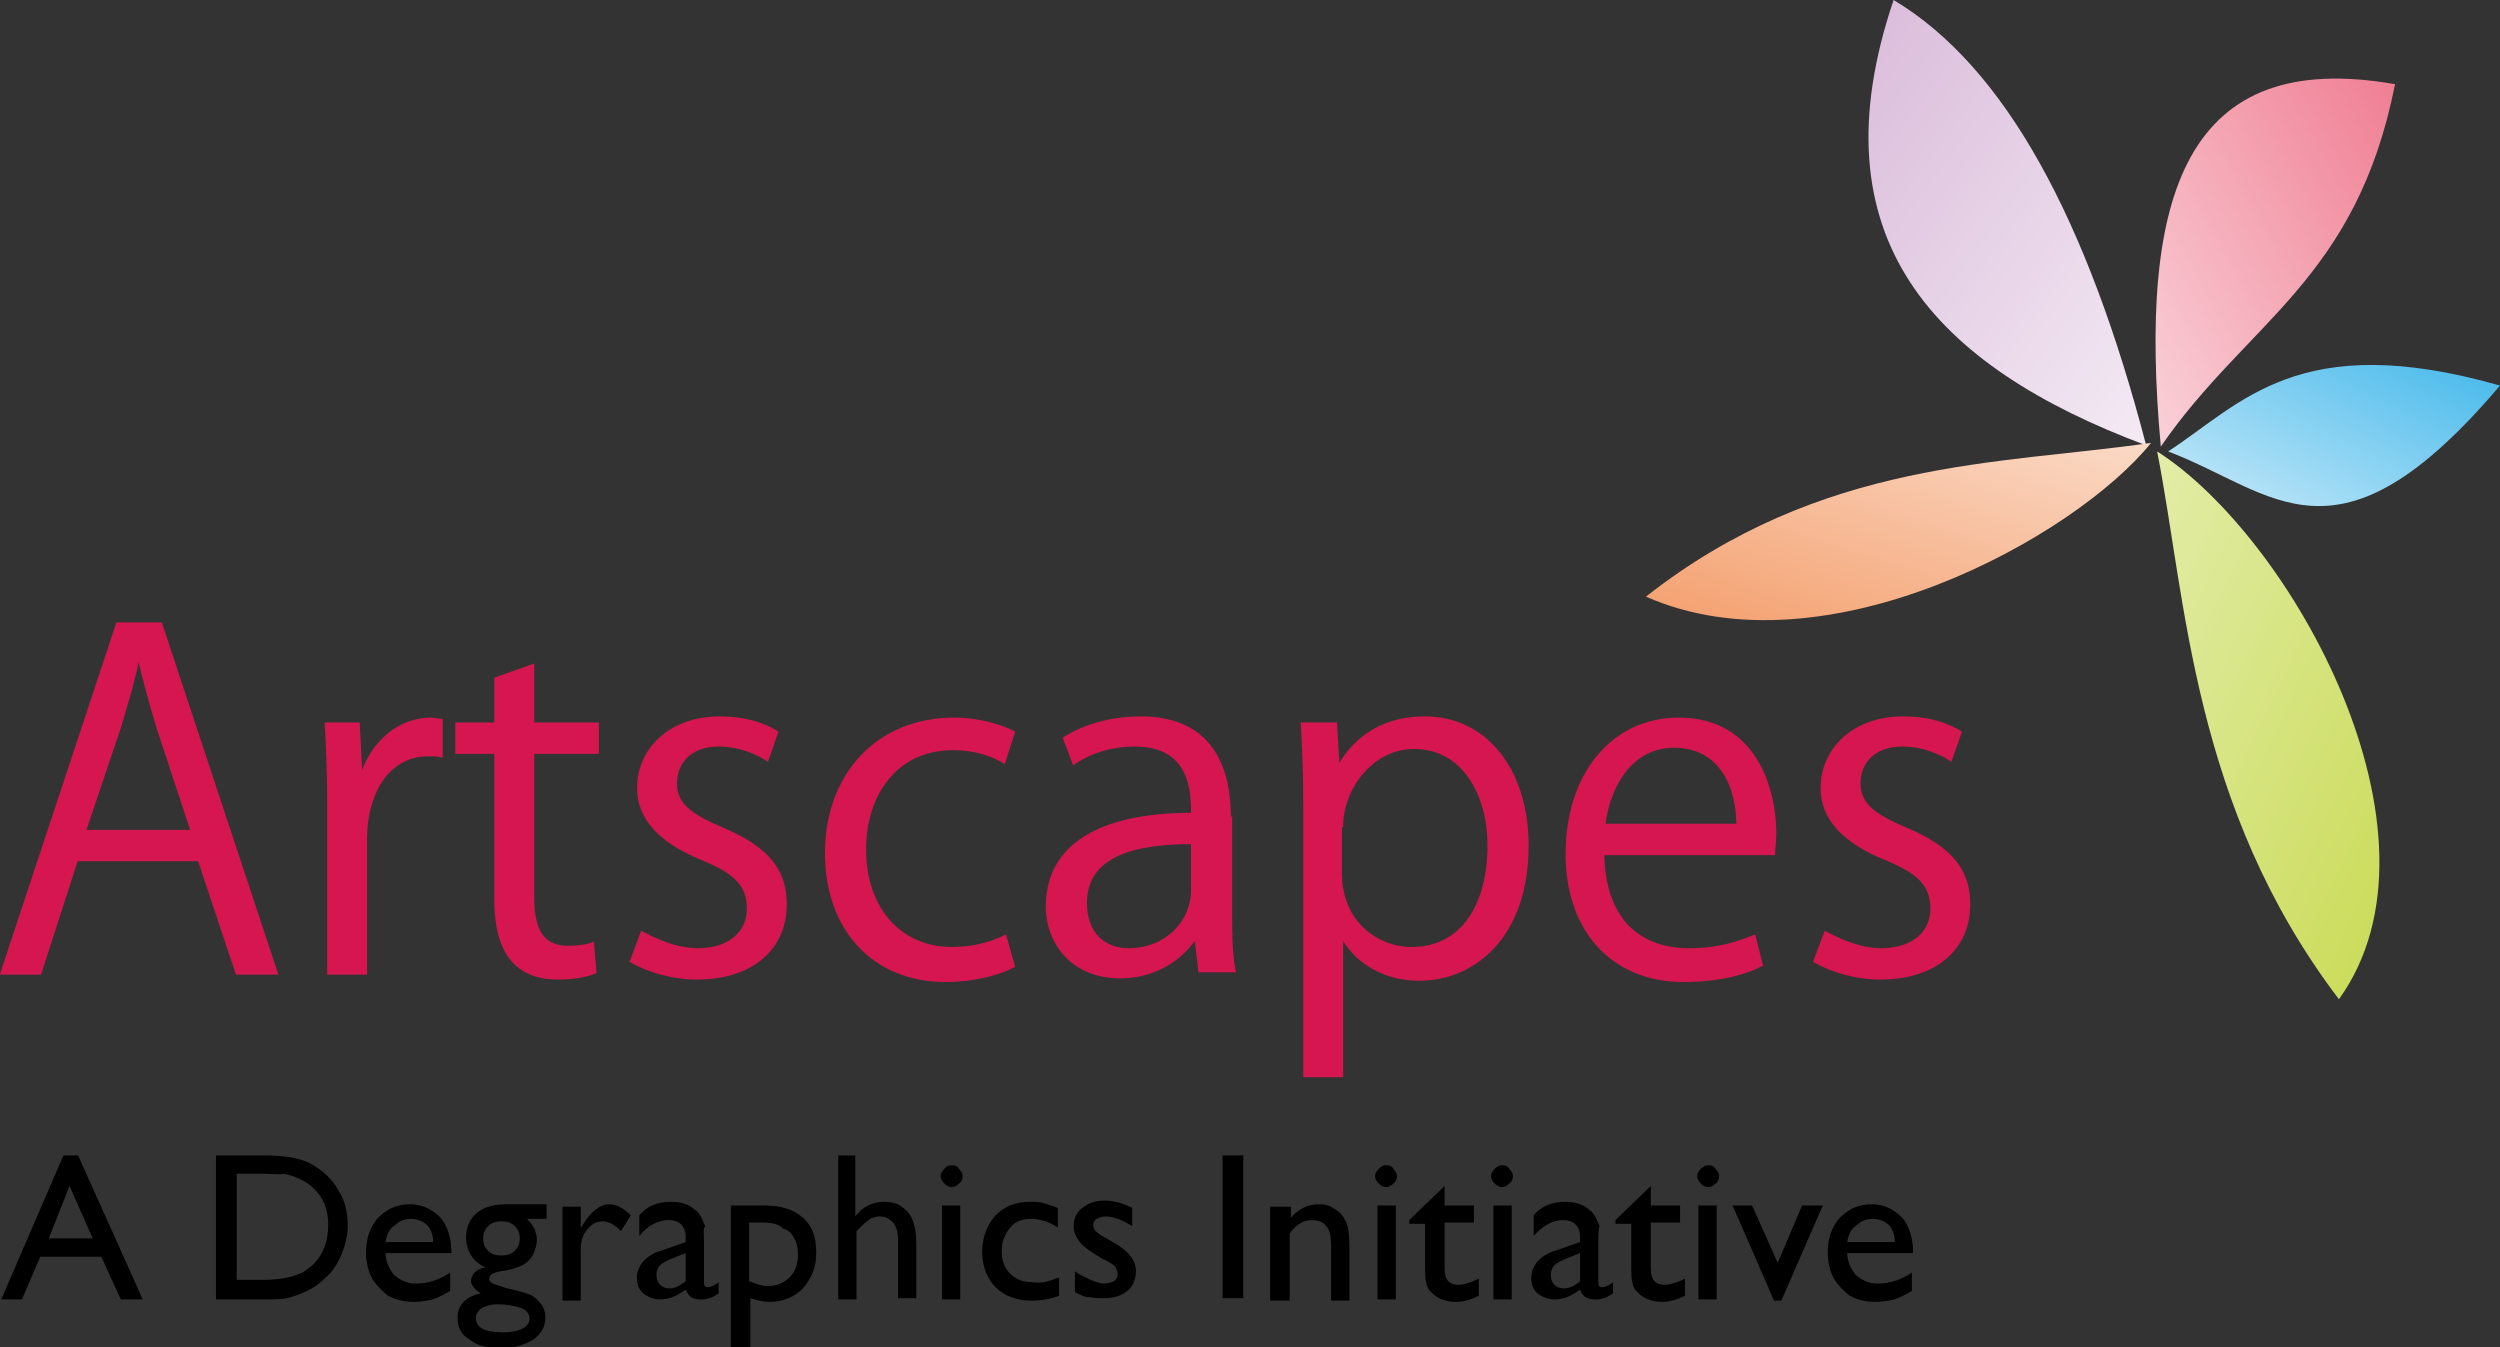 <?xml version="1.0" encoding="UTF-8"?> <svg xmlns="http://www.w3.org/2000/svg" xmlns:xlink="http://www.w3.org/1999/xlink" xmlns:a="http://ns.adobe.com/AdobeSVGViewerExtensions/3.0/" x="0px" y="0px" width="204.9px" height="110.4px" viewBox="0 0 204.9 110.4" xml:space="preserve"><rect x="0" y="0" width="204.9" height="110.4" fill="#333333" stroke="none"/> <defs> </defs> <linearGradient id="SVGID_1_" gradientUnits="userSpaceOnUse" x1="135.137" y1="-2.621" x2="194.857" y2="40.769"> <stop offset="0" style="stop-color:#D0A9D0"></stop> <stop offset="1" style="stop-color:#FFFFFF"></stop> </linearGradient> <path fill-rule="evenodd" clip-rule="evenodd" fill="url(#SVGID_1_)" d="M175.9,36.5c-17.4-6.5-27.3-17-20.7-36.5 C164.4,5.5,171.1,18.1,175.9,36.5z"></path> <linearGradient id="SVGID_2_" gradientUnits="userSpaceOnUse" x1="214.642" y1="3.51" x2="156.55" y2="35.711"> <stop offset="0" style="stop-color:#EA506C"></stop> <stop offset="1" style="stop-color:#FFFFFF"></stop> </linearGradient> <path fill-rule="evenodd" clip-rule="evenodd" fill="url(#SVGID_2_)" d="M177.1,36.6c-1.9-20.8,2.1-32.7,19.2-29.7 C193.1,23,184.2,26.3,177.1,36.6z"></path> <linearGradient id="SVGID_3_" gradientUnits="userSpaceOnUse" x1="146.532" y1="70.493" x2="164.595" y2="14.902"> <stop offset="0" style="stop-color:#F07E3B"></stop> <stop offset="1" style="stop-color:#FFFFFF"></stop> </linearGradient> <path fill-rule="evenodd" clip-rule="evenodd" fill="url(#SVGID_3_)" d="M176.3,36.3c-6.2,7.7-26.7,19.1-41.4,12.6 C149.3,37.6,163.9,38.1,176.3,36.3z"></path> <linearGradient id="SVGID_4_" gradientUnits="userSpaceOnUse" x1="233.487" y1="82.406" x2="135.371" y2="36.654"> <stop offset="0" style="stop-color:#AFCA05"></stop> <stop offset="1" style="stop-color:#FFFFFF"></stop> </linearGradient> <path fill-rule="evenodd" clip-rule="evenodd" fill="url(#SVGID_4_)" d="M176.8,37c11,7,24.6,31.4,14.9,44.9 C179.7,66.1,179.2,49.2,176.8,37z"></path> <linearGradient id="SVGID_5_" gradientUnits="userSpaceOnUse" x1="201.141" y1="15.026" x2="181.518" y2="53.538"> <stop offset="0" style="stop-color:#009EE3"></stop> <stop offset="1" style="stop-color:#FFFFFF"></stop> </linearGradient> <path fill-rule="evenodd" clip-rule="evenodd" fill="url(#SVGID_5_)" d="M177.7,37c6-3.9,10.7-10.1,27.2-5.4 C191.5,47.4,186.4,40.3,177.7,37z"></path> <path fill-rule="evenodd" clip-rule="evenodd" fill="#D51650" d="M13.2,51.1H9.6L0.1,79.8h3.2l3-9.3h10l3.1,9.3h3.3L13.2,51.1 L13.2,51.1z M7,68l2.9-8.6c0.5-1.8,1.1-3.6,1.4-5.3h0.1c0.4,1.7,0.9,3.5,1.5,5.5l2.8,8.5H7z"></path> <path fill-rule="evenodd" clip-rule="evenodd" fill="#D51650" d="M36.2,59c-0.3,0-0.6-0.1-0.9-0.1c-2.5,0-4.7,1.8-5.6,4.4h-0.1 l-0.2-4h-2.7c0.1,2,0.2,4,0.2,6.1v14.4h3.1V68.7c0-3.5,1.7-6.8,5.1-6.8c0.5,0,0.8,0,1.1,0.1V59z"></path> <path fill-rule="evenodd" clip-rule="evenodd" fill="#D51650" d="M40.6,59.3h-3.2v2.4h3.2v11.8c0,2.2,0.2,6.7,5.1,6.7 c1.3,0,2.4-0.2,3.1-0.5l-0.2-2.4c-0.5,0.2-1.2,0.3-2.1,0.3c-2,0-2.8-1.4-2.8-4V61.7H49v-2.4h-5.3v-4.8l-3.1,1.1V59.3z"></path> <path fill-rule="evenodd" clip-rule="evenodd" fill="#D51650" d="M63.7,60c-1.1-0.7-2.7-1.2-4.7-1.2c-4.1,0-6.7,2.6-6.7,5.8 c0,2.5,1.8,4.4,5.2,5.8c2.7,1.1,3.8,2.1,3.8,4.1c0,1.8-1.4,3.3-4.1,3.3c-1.8,0-3.5-0.8-4.6-1.4l-0.9,2.4c1.4,0.8,3.4,1.4,5.4,1.4 c4.5,0,7.3-2.4,7.3-6.1c0-3.1-1.9-4.8-5.2-6.2c-2.6-1.1-3.8-2-3.8-3.7c0-1.7,1.2-3.1,3.5-3.1c1.8,0,3.2,0.7,4,1.2L63.7,60z"></path> <path fill-rule="evenodd" clip-rule="evenodd" fill="#D51650" d="M82.4,76.7c-1,0.5-2.4,1-4.4,1c-4.1,0-7.1-3.1-7.1-8.1 c0-4.4,2.5-8.2,7.2-8.2c2,0,3.4,0.6,4.2,1.1l0.8-2.5c-0.8-0.4-2.6-1.1-4.9-1.1c-6.3,0-10.5,4.6-10.5,11c0,6.3,3.9,10.5,9.8,10.5 c2.6,0,4.7-0.7,5.6-1.2L82.4,76.7z"></path> <path fill-rule="evenodd" clip-rule="evenodd" fill="#D51650" d="M100.8,67c0-4.1-1.5-8.2-7.3-8.2c-2.3,0-4.6,0.6-6.3,1.7l0.8,2.1 c1.4-1,3.2-1.5,5-1.5c4.7,0,4.7,3.9,4.7,5.6c-7.6,0-11.9,2.6-11.9,7.6c0,3,2.1,5.8,6,5.8c2.9,0,5-1.5,6.1-3.1h0.1l0.3,2.6h2.9 c-0.3-1.4-0.3-3.2-0.3-4.9V67L100.8,67z M97.7,73c0,2.5-2.1,4.8-5.2,4.8c-1.9,0-3.5-1.2-3.5-3.8c0-4.3,4.9-4.9,8.7-4.9V73z"></path> <path fill-rule="evenodd" clip-rule="evenodd" fill="#D51650" d="M109.7,62.8l-0.2-3.5h-2.8c0.1,1.9,0.2,3.9,0.2,6.6v22.3h3.1V77 h0.1c1.2,2,3.5,3.3,6.2,3.3c4.5,0,8.9-3.5,8.9-11c0-6.3-3.5-10.5-8.4-10.5C113.6,58.8,111.2,60.2,109.7,62.8L109.7,62.8L109.7,62.8z M110,67.7c0-3,2.4-6.4,5.9-6.4c4,0,6.1,3.8,6.1,8c0,4.9-2.2,8.4-6.3,8.4c-2.8,0-5.8-2.1-5.8-6.1V67.7z"></path> <path fill-rule="evenodd" clip-rule="evenodd" fill="#D51650" d="M143.8,76.7c-1.3,0.5-2.8,1.1-5.4,1.1c-3.7,0-6.9-2.1-7-7.8h14 c0-0.5,0.1-1,0.1-1.7c0-3.6-1.6-9.4-7.9-9.4c-5.5,0-9.2,4.6-9.2,11.1c0,6.1,3.6,10.4,9.6,10.4c3.1,0,5.3-0.7,6.4-1.3L143.8,76.7 L143.8,76.7z M131.5,67.6c0.3-2.8,2-6.4,5.7-6.4c4,0,5.2,3.6,5.2,6.4H131.5z"></path> <path fill-rule="evenodd" clip-rule="evenodd" fill="#D51650" d="M160.7,60c-1.1-0.7-2.7-1.2-4.7-1.2c-4.1,0-6.7,2.6-6.7,5.8 c0,2.5,1.8,4.4,5.2,5.8c2.7,1.1,3.8,2.1,3.8,4.1c0,1.8-1.4,3.3-4.1,3.3c-1.8,0-3.5-0.8-4.6-1.4l-0.9,2.4c1.4,0.8,3.4,1.4,5.4,1.4 c4.5,0,7.3-2.4,7.3-6.1c0-3.1-1.9-4.8-5.2-6.2c-2.6-1.1-3.8-2-3.8-3.7c0-1.7,1.2-3.1,3.5-3.1c1.8,0,3.2,0.7,4,1.2L160.7,60z"></path> <path fill-rule="evenodd" clip-rule="evenodd" fill="none" stroke="#D51650" stroke-width="0.172" stroke-miterlimit="2.613" d=" M13.2,51.1H9.6L0.1,79.8h3.2l3-9.3h10l3.1,9.3h3.3L13.2,51.1L13.2,51.1z M7,68l2.9-8.6c0.5-1.8,1.1-3.6,1.4-5.3h0.1 c0.4,1.7,0.9,3.5,1.5,5.5l2.8,8.5H7z"></path> <path fill-rule="evenodd" clip-rule="evenodd" fill="none" stroke="#D51650" stroke-width="0.172" stroke-miterlimit="2.613" d=" M36.2,59c-0.3,0-0.6-0.1-0.9-0.1c-2.5,0-4.7,1.8-5.6,4.4h-0.1l-0.2-4h-2.7c0.1,2,0.2,4,0.2,6.1v14.4h3.1V68.7c0-3.5,1.7-6.8,5.1-6.8 c0.5,0,0.8,0,1.1,0.1V59z"></path> <path fill-rule="evenodd" clip-rule="evenodd" fill="none" stroke="#D51650" stroke-width="0.172" stroke-miterlimit="2.613" d=" M40.6,59.3h-3.2v2.4h3.2v11.8c0,2.2,0.2,6.7,5.1,6.7c1.3,0,2.4-0.2,3.1-0.5l-0.2-2.4c-0.5,0.2-1.2,0.3-2.1,0.3c-2,0-2.8-1.4-2.8-4 V61.7H49v-2.4h-5.3v-4.8l-3.1,1.1V59.3z"></path> <path fill-rule="evenodd" clip-rule="evenodd" fill="none" stroke="#D51650" stroke-width="0.172" stroke-miterlimit="2.613" d=" M63.7,60c-1.1-0.7-2.7-1.2-4.7-1.2c-4.1,0-6.7,2.6-6.7,5.8c0,2.5,1.8,4.4,5.2,5.8c2.7,1.1,3.8,2.1,3.8,4.1c0,1.8-1.4,3.3-4.1,3.3 c-1.8,0-3.5-0.8-4.6-1.4l-0.9,2.4c1.4,0.8,3.4,1.4,5.4,1.4c4.5,0,7.3-2.4,7.3-6.1c0-3.1-1.9-4.8-5.2-6.2c-2.6-1.1-3.8-2-3.8-3.7 c0-1.7,1.2-3.1,3.5-3.1c1.8,0,3.2,0.7,4,1.2L63.7,60z"></path> <path fill-rule="evenodd" clip-rule="evenodd" fill="none" stroke="#D51650" stroke-width="0.172" stroke-miterlimit="2.613" d=" M82.4,76.7c-1,0.5-2.4,1-4.4,1c-4.1,0-7.1-3.1-7.1-8.1c0-4.4,2.5-8.2,7.2-8.2c2,0,3.4,0.6,4.2,1.1l0.8-2.5c-0.8-0.4-2.6-1.1-4.9-1.1 c-6.3,0-10.5,4.6-10.5,11c0,6.3,3.9,10.5,9.8,10.5c2.6,0,4.7-0.7,5.6-1.2L82.4,76.7z"></path> <path fill-rule="evenodd" clip-rule="evenodd" fill="none" stroke="#D51650" stroke-width="0.172" stroke-miterlimit="2.613" d=" M100.8,67c0-4.1-1.5-8.2-7.3-8.2c-2.3,0-4.6,0.6-6.3,1.7l0.8,2.1c1.4-1,3.2-1.5,5-1.5c4.7,0,4.7,3.9,4.7,5.6 c-7.6,0-11.9,2.6-11.9,7.6c0,3,2.1,5.8,6,5.8c2.9,0,5-1.5,6.1-3.1h0.1l0.3,2.6h2.9c-0.3-1.4-0.3-3.2-0.3-4.9V67L100.8,67z M97.7,73 c0,2.5-2.1,4.8-5.2,4.8c-1.9,0-3.5-1.2-3.5-3.8c0-4.3,4.9-4.9,8.7-4.9V73z"></path> <path fill-rule="evenodd" clip-rule="evenodd" fill="none" stroke="#D51650" stroke-width="0.172" stroke-miterlimit="2.613" d=" M109.7,62.8l-0.2-3.5h-2.8c0.1,1.9,0.2,3.9,0.2,6.6v22.3h3.1V77h0.1c1.2,2,3.5,3.3,6.2,3.3c4.5,0,8.9-3.5,8.9-11 c0-6.3-3.5-10.5-8.4-10.5C113.6,58.8,111.2,60.2,109.7,62.8L109.7,62.8L109.7,62.8z M110,67.7c0-3,2.4-6.4,5.9-6.4 c4,0,6.1,3.8,6.1,8c0,4.9-2.2,8.4-6.3,8.4c-2.8,0-5.8-2.1-5.8-6.1V67.7z"></path> <path fill-rule="evenodd" clip-rule="evenodd" fill="none" stroke="#D51650" stroke-width="0.172" stroke-miterlimit="2.613" d=" M143.8,76.7c-1.3,0.5-2.8,1.1-5.4,1.1c-3.7,0-6.9-2.1-7-7.8h14c0-0.5,0.1-1,0.1-1.7c0-3.6-1.6-9.4-7.9-9.4c-5.5,0-9.2,4.6-9.2,11.1 c0,6.1,3.6,10.4,9.6,10.4c3.1,0,5.3-0.7,6.4-1.3L143.8,76.7L143.8,76.7z M131.5,67.6c0.3-2.8,2-6.4,5.7-6.4c4,0,5.2,3.6,5.2,6.4 H131.5z"></path> <path fill-rule="evenodd" clip-rule="evenodd" fill="none" stroke="#D51650" stroke-width="0.172" stroke-miterlimit="2.613" d=" M160.7,60c-1.1-0.7-2.7-1.2-4.7-1.2c-4.1,0-6.7,2.6-6.7,5.8c0,2.5,1.8,4.4,5.2,5.8c2.7,1.1,3.8,2.1,3.8,4.1c0,1.8-1.4,3.3-4.1,3.3 c-1.8,0-3.5-0.8-4.6-1.4l-0.9,2.4c1.4,0.8,3.4,1.4,5.4,1.4c4.5,0,7.3-2.4,7.3-6.1c0-3.1-1.9-4.8-5.2-6.2c-2.6-1.1-3.8-2-3.8-3.7 c0-1.7,1.2-3.1,3.5-3.1c1.8,0,3.2,0.7,4,1.2L160.7,60z"></path> <path fill-rule="evenodd" clip-rule="evenodd" d="M5.2,94.7h1.2l5.3,11.8H9.9L8.3,103h-5l-1.5,3.5H0.1L5.2,94.7L5.2,94.7z M7.6,101.5l-1.9-4.3L4,101.5H7.6z"></path> <path fill-rule="evenodd" clip-rule="evenodd" d="M17.7,106.5V94.7h4c1.6,0,2.9,0.2,3.8,0.7c0.9,0.5,1.7,1.2,2.2,2.1 c0.6,0.9,0.8,1.9,0.8,3c0,0.8-0.2,1.5-0.5,2.3c-0.3,0.7-0.7,1.4-1.3,1.9c-0.6,0.6-1.2,1-2,1.3c-0.4,0.2-0.8,0.3-1.2,0.4 c-0.4,0.1-1.1,0.1-2.1,0.1H17.7L17.7,106.5z M21.5,96.2h-2.1v8.7h2.2c0.8,0,1.5-0.1,2-0.2c0.5-0.1,0.9-0.3,1.2-0.4 c0.3-0.2,0.6-0.4,0.9-0.7c0.8-0.8,1.2-1.9,1.2-3.2c0-1.3-0.4-2.3-1.3-3.1c-0.3-0.3-0.7-0.5-1.1-0.7c-0.4-0.2-0.8-0.3-1.2-0.4 C22.9,96.3,22.3,96.2,21.5,96.2z"></path> <path fill-rule="evenodd" clip-rule="evenodd" d="M37,102.7h-5.4c0,0.7,0.3,1.3,0.7,1.8c0.5,0.4,1,0.7,1.8,0.7c1,0,1.9-0.3,2.8-0.9 v1.5c-0.5,0.3-0.9,0.5-1.4,0.7c-0.5,0.1-1,0.2-1.6,0.2c-0.9,0-1.5-0.2-2.1-0.5c-0.5-0.4-0.9-0.8-1.3-1.4c-0.3-0.6-0.5-1.3-0.5-2.1 c0-1.2,0.3-2.1,1-2.9c0.7-0.7,1.5-1.1,2.6-1.1c1,0,1.8,0.4,2.5,1.1c0.6,0.7,0.9,1.7,0.9,2.9V102.7L37,102.7z M31.6,101.8h3.9 c0-0.6-0.2-1.1-0.5-1.4c-0.3-0.3-0.8-0.5-1.3-0.5c-0.6,0-1,0.2-1.3,0.5C31.9,100.7,31.7,101.2,31.6,101.8z"></path> <path fill-rule="evenodd" clip-rule="evenodd" d="M38.2,101.4c0-0.8,0.3-1.5,0.9-2c0.6-0.5,1.4-0.7,2.5-0.7h3.2v1.2h-1.6 c0.3,0.3,0.5,0.6,0.6,0.8c0.1,0.3,0.2,0.5,0.2,0.9c0,0.4-0.1,0.8-0.3,1.2c-0.2,0.4-0.5,0.7-0.9,0.9c-0.4,0.2-1,0.4-1.8,0.5 c-0.6,0.1-0.9,0.3-0.9,0.6c0,0.2,0.1,0.3,0.3,0.4c0.2,0.1,0.6,0.2,1.2,0.4c0.9,0.2,1.6,0.4,1.8,0.5c0.3,0.1,0.5,0.3,0.7,0.5 c0.4,0.4,0.6,0.8,0.6,1.4c0,0.7-0.3,1.3-1,1.8c-0.7,0.4-1.5,0.7-2.6,0.7c-1.1,0-2-0.2-2.6-0.7c-0.7-0.4-1-1-1-1.8c0-1,0.6-1.7,1.9-2 c-0.5-0.3-0.8-0.7-0.8-1c0-0.2,0.1-0.5,0.3-0.7c0.2-0.2,0.5-0.4,0.9-0.4C38.8,103.4,38.2,102.6,38.2,101.4L38.2,101.4z M41.1,100.1 c-0.4,0-0.8,0.1-1.1,0.4c-0.3,0.3-0.4,0.6-0.4,1c0,0.4,0.1,0.7,0.4,1c0.3,0.3,0.6,0.4,1.1,0.4c0.4,0,0.8-0.1,1.1-0.4 c0.3-0.3,0.4-0.6,0.4-1c0-0.4-0.1-0.7-0.4-1C41.9,100.2,41.6,100.1,41.1,100.1L41.1,100.1z M40.8,106.9c-0.5,0-0.9,0.1-1.3,0.3 c-0.3,0.2-0.5,0.5-0.5,0.8c0,0.8,0.7,1.2,2.2,1.2c0.7,0,1.2-0.1,1.6-0.3c0.4-0.2,0.6-0.5,0.6-0.8c0-0.4-0.2-0.7-0.7-0.9 C42.1,107,41.5,106.9,40.8,106.9z"></path> <path fill-rule="evenodd" clip-rule="evenodd" d="M47.6,98.8v1.8l0.1-0.1c0.7-1.2,1.5-1.8,2.2-1.8c0.6,0,1.2,0.3,1.8,0.9l-0.8,1.3 c-0.5-0.5-1-0.8-1.5-0.8c-0.5,0-0.9,0.2-1.3,0.7c-0.4,0.5-0.5,1-0.5,1.7v4.1h-1.5v-7.7H47.6z"></path> <path fill-rule="evenodd" clip-rule="evenodd" d="M57.7,101.8v3.3c0,0.3,0.1,0.4,0.3,0.4c0.2,0,0.5-0.1,0.9-0.4v0.9 c-0.3,0.2-0.6,0.4-0.8,0.4c-0.2,0.1-0.4,0.1-0.7,0.1c-0.7,0-1-0.3-1.2-0.8c-0.7,0.5-1.3,0.8-2.1,0.8c-0.5,0-1-0.2-1.4-0.5 c-0.4-0.4-0.5-0.8-0.5-1.3c0-0.5,0.2-0.9,0.5-1.3c0.4-0.4,0.8-0.7,1.5-0.9l2-0.7v-0.4c0-0.9-0.5-1.4-1.4-1.4c-0.8,0-1.7,0.4-2.4,1.3 v-1.7c0.6-0.7,1.4-1.1,2.6-1.1c0.8,0,1.5,0.2,2,0.7c0.2,0.1,0.3,0.3,0.5,0.6c0.1,0.2,0.2,0.5,0.3,0.7 C57.6,100.7,57.7,101.2,57.7,101.8L57.7,101.8z M56.2,105v-2.3l-1,0.4c-0.5,0.2-0.9,0.4-1.1,0.6c-0.2,0.2-0.3,0.5-0.3,0.8 c0,0.3,0.1,0.6,0.3,0.8c0.2,0.2,0.5,0.3,0.8,0.3C55.3,105.6,55.7,105.4,56.2,105z"></path> <path fill-rule="evenodd" clip-rule="evenodd" d="M59.9,110.4V98.8h2.7c1.4,0,2.4,0.3,3.2,1c0.8,0.7,1.1,1.6,1.1,2.9 c0,1.2-0.4,2.1-1.1,2.9c-0.7,0.7-1.6,1.1-2.7,1.1c-0.5,0-1-0.1-1.6-0.3v4.1H59.9L59.9,110.4z M62.5,100.2h-1.1v4.8 c0.5,0.2,1,0.4,1.5,0.4c0.7,0,1.3-0.2,1.8-0.7c0.5-0.5,0.7-1.1,0.7-1.9c0-0.5-0.1-1-0.3-1.3c-0.2-0.4-0.5-0.7-0.9-0.8 C63.8,100.3,63.2,100.2,62.5,100.2z"></path> <path fill-rule="evenodd" clip-rule="evenodd" d="M68.6,94.7h1.5v5c0.6-0.8,1.4-1.2,2.4-1.2c0.5,0,1,0.1,1.4,0.4 c0.4,0.3,0.7,0.6,0.9,1.1c0.2,0.5,0.3,1.1,0.3,2v4.4h-1.5v-4.8c0-0.6-0.1-1-0.4-1.4c-0.3-0.3-0.6-0.5-1.1-0.5 c-0.3,0-0.7,0.1-0.9,0.3c-0.3,0.2-0.6,0.5-1,0.9v5.6h-1.5V94.7z"></path> <path fill-rule="evenodd" clip-rule="evenodd" d="M78,95.5c0.3,0,0.5,0.1,0.6,0.3c0.2,0.2,0.3,0.4,0.3,0.6c0,0.2-0.1,0.5-0.3,0.6 c-0.2,0.2-0.4,0.3-0.6,0.3c-0.2,0-0.4-0.1-0.6-0.3c-0.2-0.2-0.3-0.4-0.3-0.6c0-0.2,0.1-0.4,0.3-0.6C77.5,95.6,77.8,95.5,78,95.5 L78,95.5z M77.2,98.8h1.5v7.7h-1.5V98.8z"></path> <path fill-rule="evenodd" clip-rule="evenodd" d="M86.8,104.7v1.5c-0.8,0.3-1.5,0.4-2.3,0.4c-1.2,0-2.2-0.4-2.9-1.1 c-0.7-0.7-1.1-1.7-1.1-2.9c0-1.2,0.4-2.2,1.1-3c0.7-0.7,1.6-1.1,2.8-1.1c0.4,0,0.8,0,1.1,0.1c0.3,0.1,0.7,0.2,1.2,0.4v1.6 c-0.8-0.5-1.5-0.7-2.2-0.7c-0.7,0-1.3,0.2-1.7,0.7c-0.4,0.5-0.7,1.1-0.7,1.9c0,0.8,0.2,1.4,0.7,1.9c0.5,0.5,1.1,0.7,2,0.7 C85.4,105.2,86,105,86.8,104.7z"></path> <path fill-rule="evenodd" clip-rule="evenodd" d="M88.1,105.9v-1.7c0.4,0.3,0.9,0.5,1.3,0.7c0.5,0.2,0.8,0.3,1.1,0.3 c0.3,0,0.6-0.1,0.8-0.2s0.3-0.3,0.3-0.6c0-0.2-0.1-0.4-0.2-0.6c-0.1-0.1-0.5-0.4-1-0.6c-1-0.6-1.6-1-1.9-1.4 c-0.3-0.4-0.5-0.8-0.5-1.3c0-0.6,0.2-1.1,0.7-1.5c0.5-0.4,1.1-0.6,1.8-0.6c0.8,0,1.5,0.2,2.3,0.6v1.5c-0.9-0.6-1.7-0.8-2.2-0.8 c-0.3,0-0.5,0.1-0.7,0.2c-0.2,0.1-0.3,0.3-0.3,0.5c0,0.2,0.1,0.4,0.2,0.5c0.2,0.2,0.5,0.4,0.9,0.6l0.5,0.3c1.3,0.7,1.9,1.5,1.9,2.4 c0,0.6-0.2,1.2-0.7,1.6c-0.5,0.4-1.1,0.6-1.9,0.6c-0.5,0-0.9,0-1.2-0.1C89.1,106.4,88.7,106.2,88.1,105.9z"></path> <rect x="100.2" y="94.7" fill-rule="evenodd" clip-rule="evenodd" width="1.7" height="11.7"></rect> <path fill-rule="evenodd" clip-rule="evenodd" d="M105.8,98.8v1c0.7-0.8,1.5-1.1,2.3-1.1c0.5,0,0.9,0.1,1.3,0.4 c0.4,0.2,0.7,0.6,0.9,1c0.2,0.4,0.3,1.1,0.3,2.1v4.4h-1.5v-4.4c0-0.8-0.1-1.4-0.4-1.7c-0.2-0.3-0.6-0.5-1.2-0.5 c-0.7,0-1.3,0.4-1.8,1.1v5.5h-1.6v-7.7H105.8z"></path> <path fill-rule="evenodd" clip-rule="evenodd" d="M113.6,95.5c0.3,0,0.5,0.1,0.6,0.3c0.2,0.2,0.3,0.4,0.3,0.6c0,0.2-0.1,0.5-0.3,0.6 c-0.2,0.2-0.4,0.3-0.6,0.3c-0.2,0-0.4-0.1-0.6-0.3c-0.2-0.2-0.3-0.4-0.3-0.6c0-0.2,0.1-0.4,0.3-0.6 C113.2,95.6,113.4,95.5,113.6,95.5L113.6,95.5z M112.9,98.8h1.5v7.7h-1.5V98.8z"></path> <path fill-rule="evenodd" clip-rule="evenodd" d="M115.5,100l2.9-2.8v1.6h2.4v1.4h-2.4v3.8c0,0.9,0.4,1.3,1.1,1.3 c0.5,0,1.1-0.2,1.7-0.5v1.4c-0.6,0.3-1.2,0.5-1.9,0.5c-0.7,0-1.3-0.2-1.8-0.6c-0.1-0.1-0.3-0.3-0.4-0.4c-0.1-0.2-0.2-0.4-0.2-0.6 c-0.1-0.2-0.1-0.7-0.1-1.4v-3.4h-1.3V100z"></path> <path fill-rule="evenodd" clip-rule="evenodd" d="M123.1,95.5c0.3,0,0.5,0.1,0.6,0.3c0.2,0.2,0.3,0.4,0.3,0.6c0,0.2-0.1,0.5-0.3,0.6 c-0.2,0.2-0.4,0.3-0.6,0.3c-0.2,0-0.4-0.1-0.6-0.3c-0.2-0.2-0.3-0.4-0.3-0.6c0-0.2,0.1-0.4,0.3-0.6 C122.7,95.6,122.9,95.5,123.1,95.5L123.1,95.5z M122.4,98.8h1.5v7.7h-1.5V98.8z"></path> <path fill-rule="evenodd" clip-rule="evenodd" d="M131,101.8v3.3c0,0.3,0.1,0.4,0.3,0.4c0.2,0,0.5-0.1,0.9-0.4v0.9 c-0.3,0.2-0.6,0.4-0.8,0.4c-0.2,0.1-0.4,0.1-0.7,0.1c-0.7,0-1-0.3-1.2-0.8c-0.7,0.5-1.3,0.8-2.1,0.8c-0.5,0-1-0.2-1.4-0.5 c-0.4-0.4-0.5-0.8-0.5-1.3c0-0.5,0.2-0.9,0.5-1.3c0.4-0.4,0.8-0.7,1.5-0.9l2-0.7v-0.4c0-0.9-0.5-1.4-1.4-1.4c-0.8,0-1.6,0.4-2.4,1.3 v-1.7c0.6-0.7,1.4-1.1,2.6-1.1c0.8,0,1.5,0.2,2,0.7c0.2,0.1,0.3,0.3,0.5,0.6c0.1,0.2,0.2,0.5,0.3,0.7C131,100.7,131,101.2,131,101.8 L131,101.8z M129.5,105v-2.3l-1,0.4c-0.5,0.2-0.9,0.4-1.1,0.6c-0.2,0.2-0.3,0.5-0.3,0.8c0,0.3,0.1,0.6,0.3,0.8 c0.2,0.2,0.5,0.3,0.8,0.3C128.6,105.6,129.1,105.4,129.5,105z"></path> <path fill-rule="evenodd" clip-rule="evenodd" d="M132.4,100l2.9-2.8v1.6h2.4v1.4h-2.4v3.8c0,0.9,0.4,1.3,1.1,1.3 c0.5,0,1.1-0.2,1.7-0.5v1.4c-0.6,0.3-1.2,0.5-1.9,0.5c-0.7,0-1.3-0.2-1.8-0.6c-0.1-0.1-0.3-0.3-0.4-0.4c-0.1-0.2-0.2-0.4-0.2-0.6 c-0.1-0.2-0.1-0.7-0.1-1.4v-3.4h-1.3V100z"></path> <path fill-rule="evenodd" clip-rule="evenodd" d="M140,95.5c0.3,0,0.5,0.1,0.6,0.3c0.2,0.2,0.3,0.4,0.3,0.6c0,0.2-0.1,0.5-0.3,0.6 c-0.2,0.2-0.4,0.3-0.6,0.3c-0.2,0-0.4-0.1-0.6-0.3c-0.2-0.2-0.3-0.4-0.3-0.6c0-0.2,0.1-0.4,0.3-0.6C139.6,95.6,139.8,95.5,140,95.5 L140,95.5z M139.2,98.8h1.5v7.7h-1.5V98.8z"></path> <polygon fill-rule="evenodd" clip-rule="evenodd" points="147.7,98.8 149.4,98.8 146,106.6 145.4,106.6 142,98.8 143.6,98.8 145.7,103.5 "></polygon> <path fill-rule="evenodd" clip-rule="evenodd" d="M156.8,102.7h-5.4c0,0.7,0.3,1.3,0.7,1.8c0.5,0.4,1,0.7,1.8,0.7 c1,0,1.9-0.3,2.8-0.9v1.5c-0.5,0.3-0.9,0.5-1.4,0.7c-0.5,0.1-1,0.2-1.6,0.2c-0.9,0-1.5-0.2-2.1-0.5c-0.5-0.4-0.9-0.8-1.3-1.4 c-0.3-0.6-0.5-1.3-0.5-2.1c0-1.2,0.3-2.1,1-2.9c0.7-0.7,1.5-1.1,2.6-1.1c1,0,1.8,0.4,2.5,1.1c0.6,0.7,0.9,1.7,0.9,2.9V102.7 L156.8,102.7z M151.4,101.8h3.9c0-0.6-0.2-1.1-0.5-1.4c-0.3-0.3-0.8-0.5-1.3-0.5c-0.6,0-1,0.2-1.3,0.5 C151.7,100.7,151.5,101.2,151.4,101.8z"></path> </svg> 